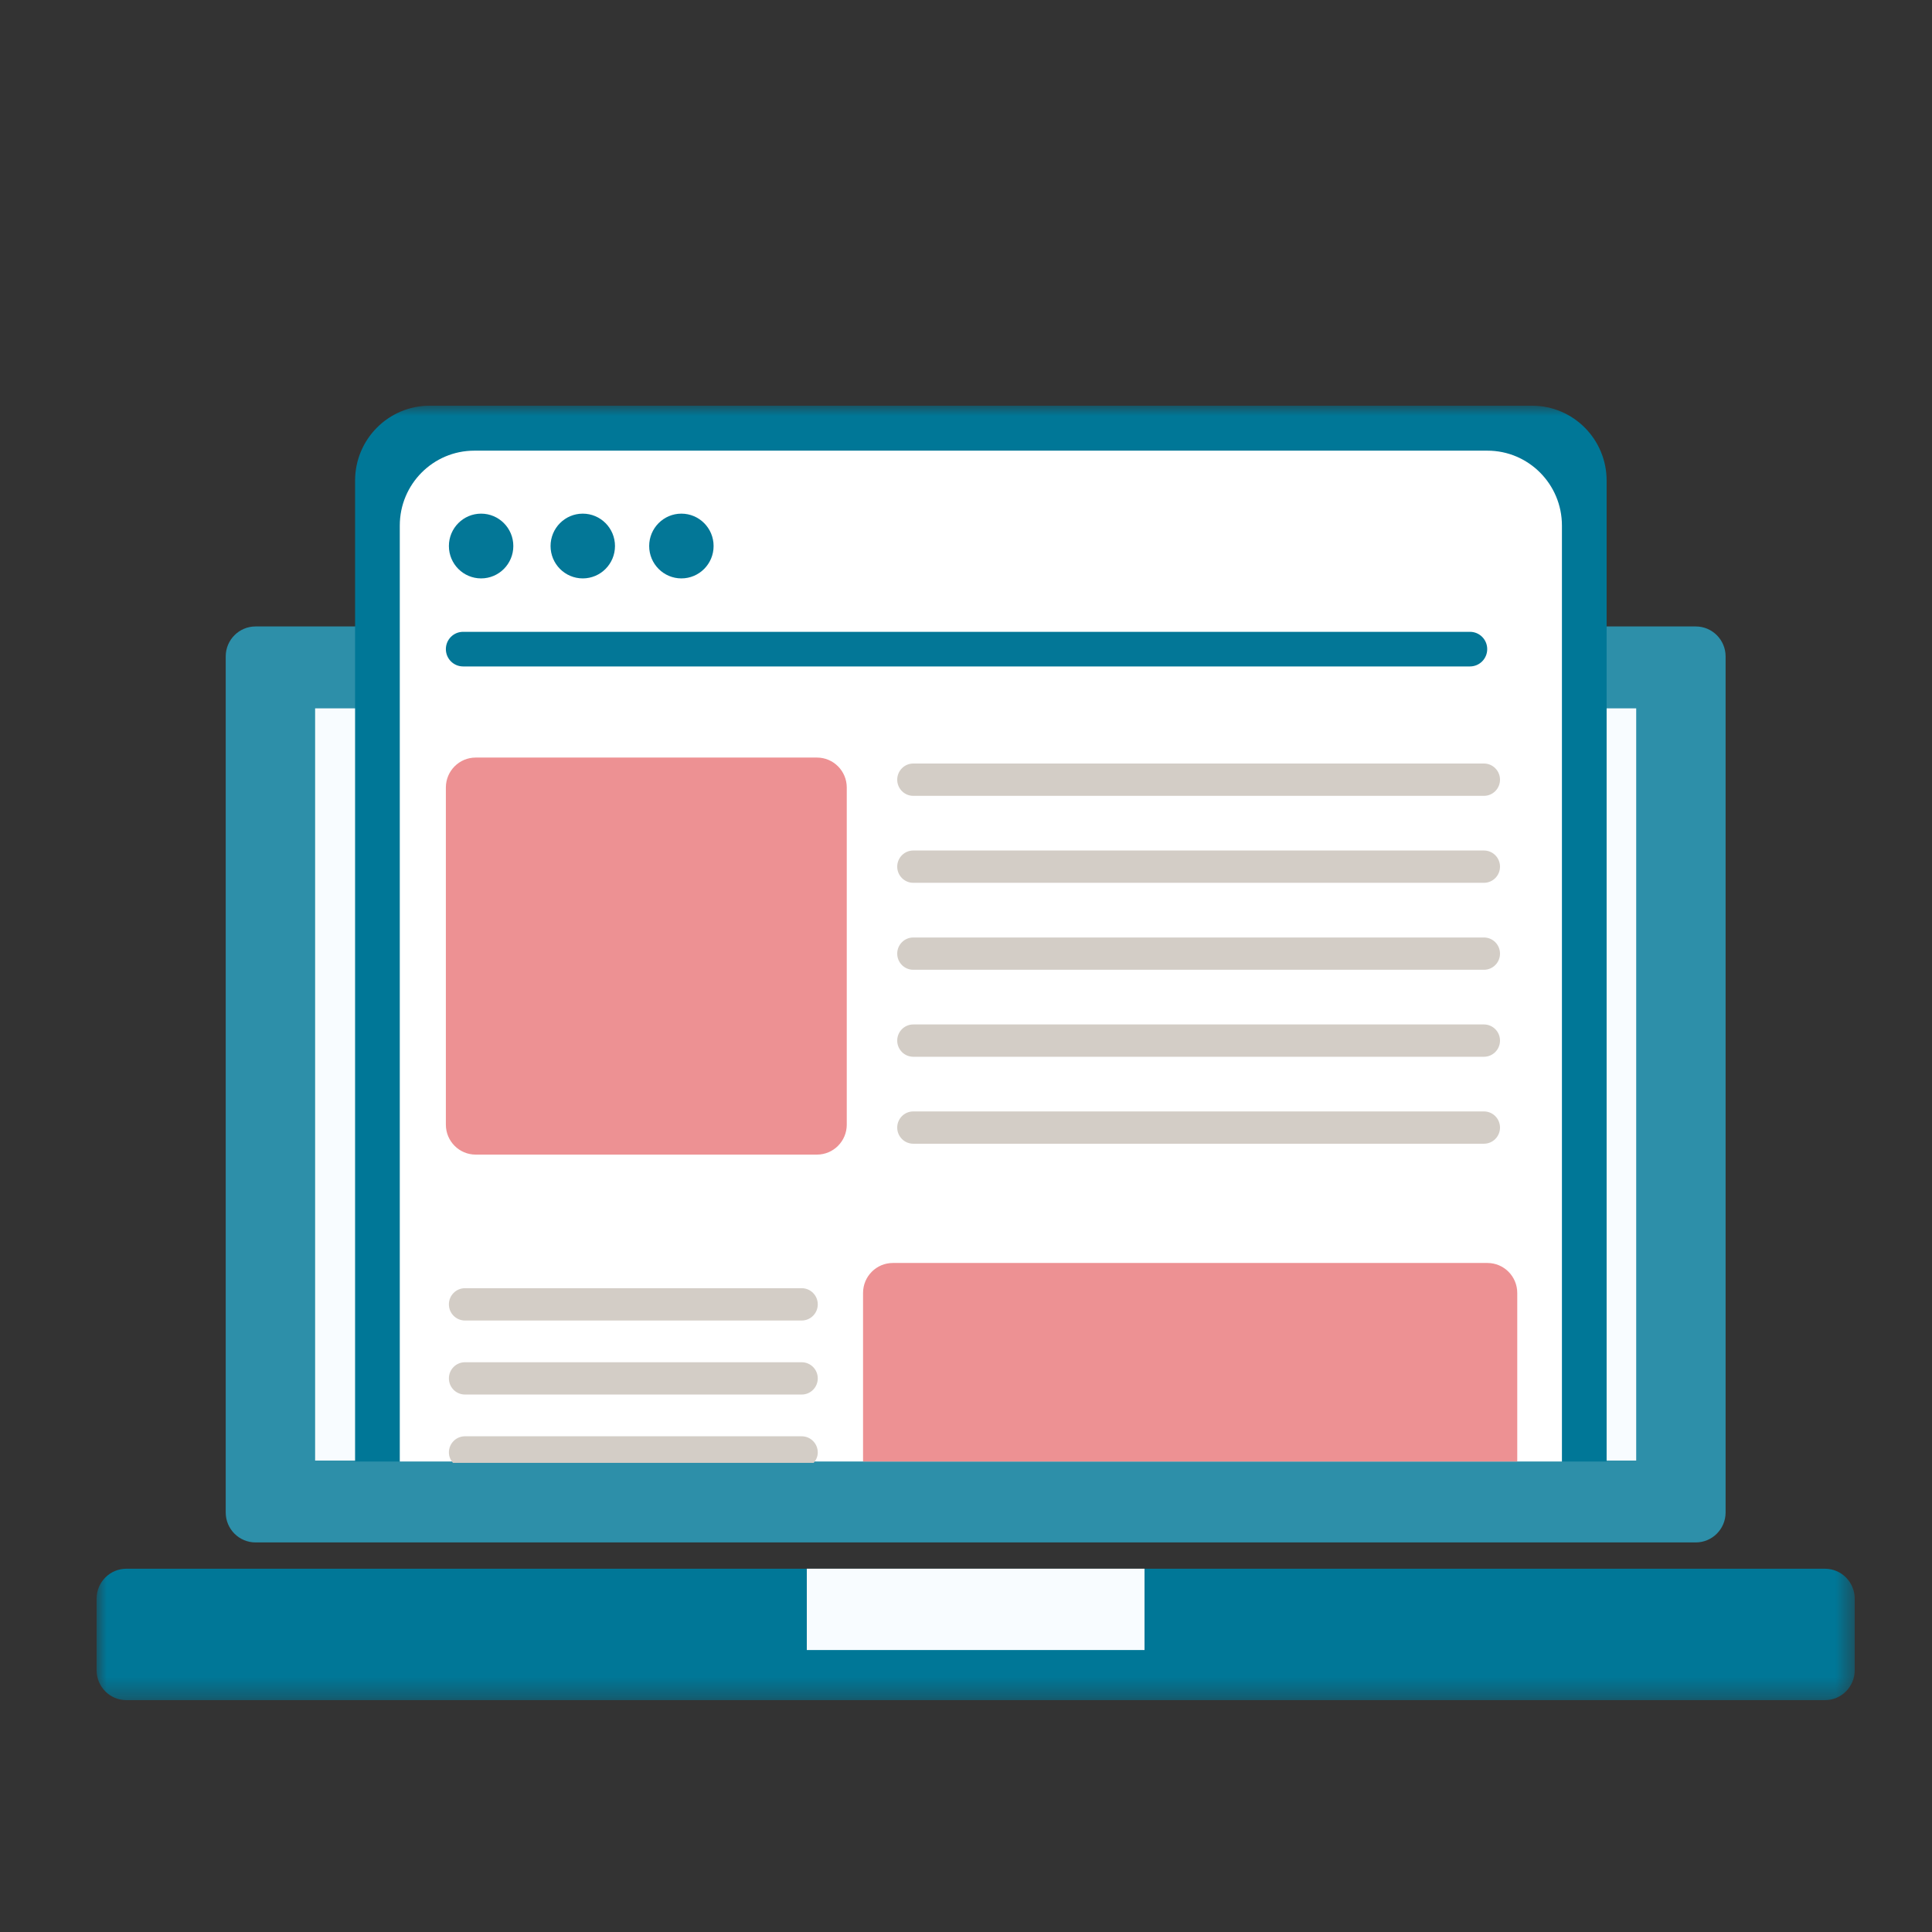 <?xml version="1.0" encoding="UTF-8"?>
<svg width="95px" height="95px" viewBox="0 0 95 95" version="1.1" xmlns="http://www.w3.org/2000/svg" xmlns:xlink="http://www.w3.org/1999/xlink">
    <rect x="0" y="0" width="95" height="95" fill="#333333" stroke="none"/>
    <title>icon-info-demonstrations</title>
    <defs>
        <polygon id="path-1" points="0 63.65 86.45 63.65 86.45 0 0 0"></polygon>
    </defs>
    <g id="Page-1" stroke="none" stroke-width="1" fill="none" fill-rule="evenodd">
        <g id="icon-info-demonstrations">
            <rect id="Rectangle" x="0" y="0" width="95" height="95"></rect>
            <g id="Group-23" transform="translate(4.75, 19.95)">
                <path d="M80.101,54.421 C80.101,55.234 79.444,55.894 78.635,55.894 L7.815,55.894 C7.006,55.894 6.349,55.234 6.349,54.421 L6.349,12.328 C6.349,11.514 7.006,10.854 7.815,10.854 L78.635,10.854 C79.444,10.854 80.101,11.514 80.101,12.328 L80.101,54.421 Z" id="Fill-1" fill="#2D8FA9"></path>
                <mask id="mask-2" fill="white">
                    <use xlink:href="#path-1"></use>
                </mask>
                <g id="Clip-4"></g>
                <polygon id="Fill-3" fill="#F8FCFF" mask="url(#mask-2)" points="10.745 51.868 75.705 51.868 75.705 14.881 10.745 14.881"></polygon>
                <path d="M86.45,62.177 C86.45,62.99 85.794,63.65 84.985,63.65 L1.465,63.65 C0.656,63.65 0,62.99 0,62.177 L0,58.66 C0,57.846 0.656,57.187 1.465,57.187 L84.985,57.187 C85.794,57.187 86.45,57.846 86.45,58.66 L86.45,62.177 Z" id="Fill-5" fill="#007797" mask="url(#mask-2)"></path>
                <polygon id="Fill-6" fill="#F8FCFF" mask="url(#mask-2)" points="34.922 61.185 51.528 61.185 51.528 57.186 34.922 57.186"></polygon>
                <path d="M74.251,51.915 L74.251,3.684 C74.251,1.649 72.611,0 70.588,0 L16.374,0 C14.351,0 12.71,1.649 12.71,3.684 L12.71,51.915 L74.251,51.915 Z" id="Fill-7" fill="#007797" mask="url(#mask-2)"></path>
                <path d="M72.053,51.915 L72.053,5.894 C72.053,3.859 70.413,2.21 68.39,2.21 L18.571,2.21 C16.549,2.21 14.908,3.859 14.908,5.894 L14.908,51.915 L72.053,51.915 Z" id="Fill-8" fill="#FFFFFF" mask="url(#mask-2)"></path>
                <path d="M25.49,6.899 C25.49,7.778 24.781,8.491 23.906,8.491 C23.031,8.491 22.322,7.778 22.322,6.899 C22.322,6.02 23.031,5.307 23.906,5.307 C24.781,5.307 25.49,6.02 25.49,6.899" id="Fill-9" fill="#037797" mask="url(#mask-2)"></path>
                <path d="M30.339,6.899 C30.339,7.778 29.63,8.491 28.755,8.491 C27.881,8.491 27.171,7.778 27.171,6.899 C27.171,6.02 27.881,5.307 28.755,5.307 C29.63,5.307 30.339,6.02 30.339,6.899" id="Fill-10" fill="#037797" mask="url(#mask-2)"></path>
                <path d="M20.491,6.899 C20.491,7.778 19.782,8.491 18.907,8.491 C18.032,8.491 17.323,7.778 17.323,6.899 C17.323,6.02 18.032,5.307 18.907,5.307 C19.782,5.307 20.491,6.02 20.491,6.899" id="Fill-11" fill="#037797" mask="url(#mask-2)"></path>
                <path d="M68.379,11.969 C68.379,12.439 68,12.82 67.532,12.82 L18.021,12.82 C17.553,12.82 17.174,12.439 17.174,11.969 C17.174,11.498 17.553,11.118 18.021,11.118 L67.532,11.118 C68,11.118 68.379,11.498 68.379,11.969" id="Fill-12" fill="#037797" mask="url(#mask-2)"></path>
                <path d="M36.887,35.351 C36.887,36.164 36.231,36.824 35.422,36.824 L18.639,36.824 C17.83,36.824 17.174,36.164 17.174,35.351 L17.174,18.774 C17.174,17.961 17.83,17.301 18.639,17.301 L35.422,17.301 C36.231,17.301 36.887,17.961 36.887,18.774 L36.887,35.351 Z" id="Fill-13" fill="#ED9193" mask="url(#mask-2)"></path>
                <path d="M69.856,51.915 L69.856,43.626 C69.856,42.813 69.199,42.153 68.39,42.153 L39.153,42.153 C38.344,42.153 37.688,42.813 37.688,43.626 L37.688,51.915 L69.856,51.915 Z" id="Fill-14" fill="#ED9193" mask="url(#mask-2)"></path>
                <path d="M69.008,18.389 C69.008,18.828 68.654,19.183 68.218,19.183 L40.158,19.183 C39.722,19.183 39.368,18.828 39.368,18.389 C39.368,17.95 39.722,17.594 40.158,17.594 L68.218,17.594 C68.654,17.594 69.008,17.95 69.008,18.389" id="Fill-15" fill="#D3CDC6" mask="url(#mask-2)"></path>
                <path d="M35.461,44.188 C35.461,44.627 35.107,44.982 34.671,44.982 L18.113,44.982 C17.677,44.982 17.323,44.627 17.323,44.188 C17.323,43.748 17.677,43.393 18.113,43.393 L34.671,43.393 C35.107,43.393 35.461,43.748 35.461,44.188" id="Fill-16" fill="#D3CDC6" mask="url(#mask-2)"></path>
                <path d="M35.461,47.828 C35.461,48.267 35.107,48.622 34.671,48.622 L18.113,48.622 C17.677,48.622 17.323,48.267 17.323,47.828 C17.323,47.389 17.677,47.034 18.113,47.034 L34.671,47.034 C35.107,47.034 35.461,47.389 35.461,47.828" id="Fill-17" fill="#D3CDC6" mask="url(#mask-2)"></path>
                <path d="M69.008,22.665 C69.008,23.104 68.654,23.459 68.218,23.459 L40.158,23.459 C39.722,23.459 39.368,23.104 39.368,22.665 C39.368,22.226 39.722,21.871 40.158,21.871 L68.218,21.871 C68.654,21.871 69.008,22.226 69.008,22.665" id="Fill-18" fill="#D3CDC6" mask="url(#mask-2)"></path>
                <path d="M69.008,26.942 C69.008,27.381 68.654,27.736 68.218,27.736 L40.158,27.736 C39.722,27.736 39.368,27.381 39.368,26.942 C39.368,26.503 39.722,26.148 40.158,26.148 L68.218,26.148 C68.654,26.148 69.008,26.503 69.008,26.942" id="Fill-19" fill="#D3CDC6" mask="url(#mask-2)"></path>
                <path d="M69.008,31.218 C69.008,31.657 68.654,32.013 68.218,32.013 L40.158,32.013 C39.722,32.013 39.368,31.657 39.368,31.218 C39.368,30.779 39.722,30.424 40.158,30.424 L68.218,30.424 C68.654,30.424 69.008,30.779 69.008,31.218" id="Fill-20" fill="#D3CDC6" mask="url(#mask-2)"></path>
                <path d="M69.008,35.495 C69.008,35.934 68.654,36.289 68.218,36.289 L40.158,36.289 C39.722,36.289 39.368,35.934 39.368,35.495 C39.368,35.056 39.722,34.701 40.158,34.701 L68.218,34.701 C68.654,34.701 69.008,35.056 69.008,35.495" id="Fill-21" fill="#D3CDC6" mask="url(#mask-2)"></path>
                <path d="M35.261,51.982 C35.381,51.843 35.461,51.667 35.461,51.469 C35.461,51.03 35.107,50.675 34.671,50.675 L18.113,50.675 C17.677,50.675 17.323,51.03 17.323,51.469 C17.323,51.667 17.402,51.843 17.522,51.982 L35.261,51.982 Z" id="Fill-22" fill="#D3CDC6" mask="url(#mask-2)"></path>
            </g>
        </g>
    </g>
</svg>